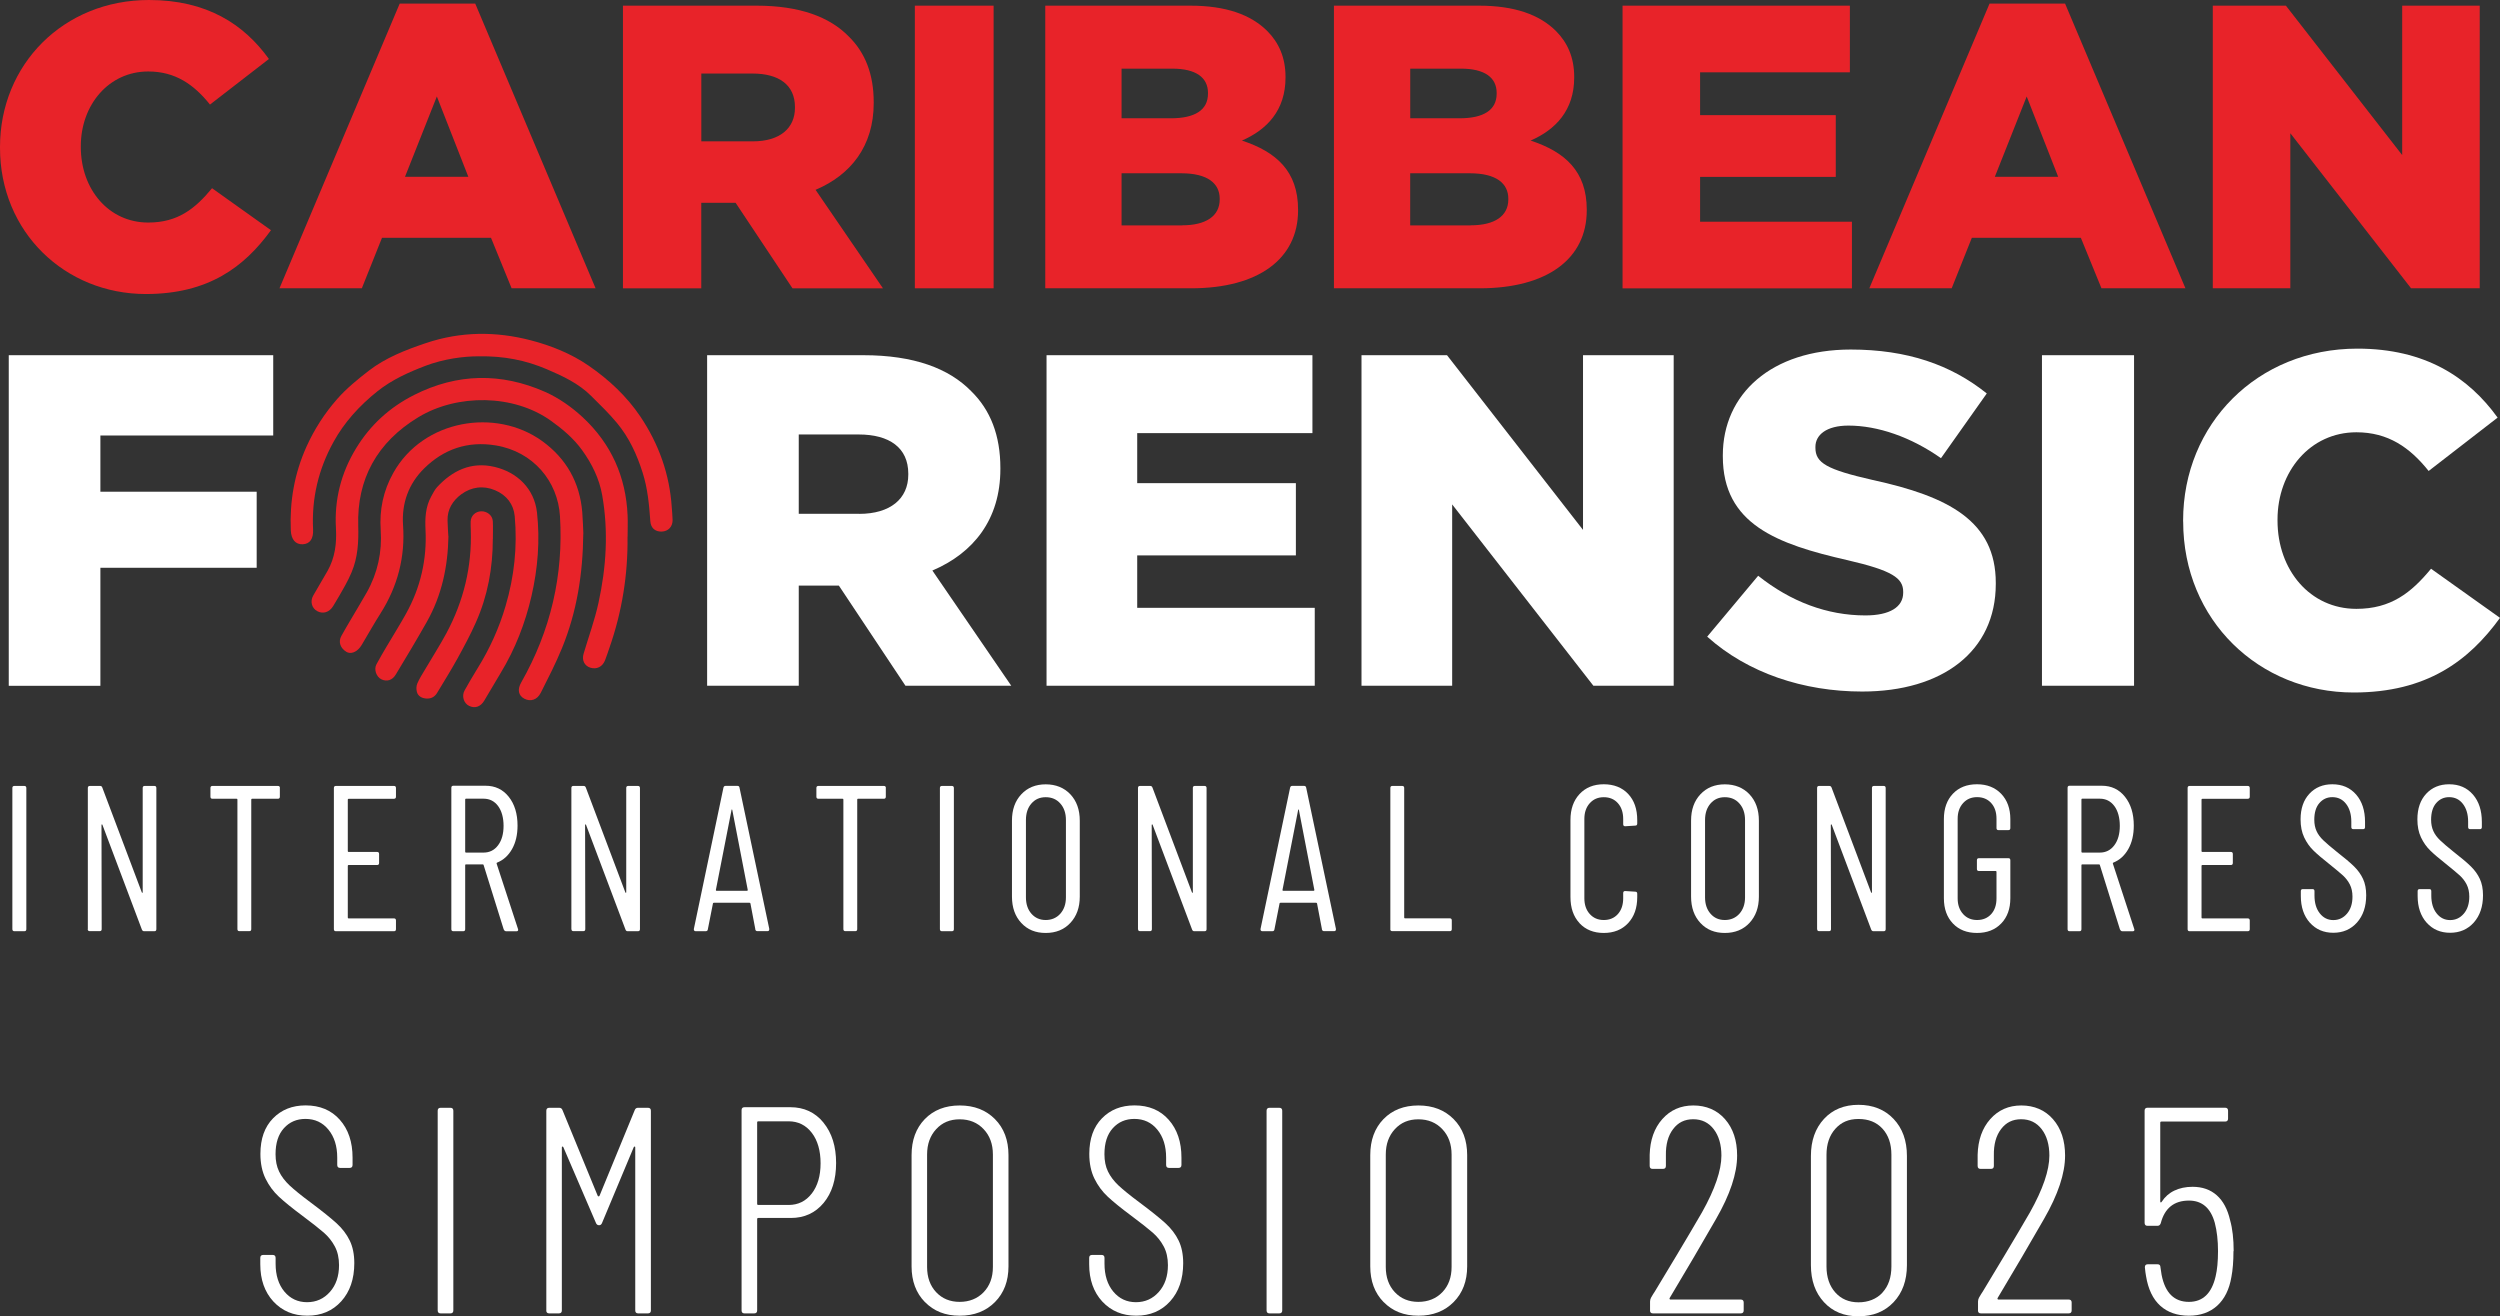 <svg xmlns="http://www.w3.org/2000/svg" id="Layer_1" data-name="Layer 1" viewBox="0 0 388.23 204.41"><rect x="0" y="0" width="388.23" height="204.41" fill="#333333" stroke="none"/><g><g><g><path d="M0,22.95v-.12C0,10.03,9.84,0,23.14,0c8.97,0,14.74,3.76,18.62,9.16l-9.15,7.08c-2.51-3.13-5.39-5.14-9.59-5.14-6.14,0-10.47,5.2-10.47,11.6v.13c0,6.58,4.33,11.73,10.47,11.73,4.58,0,7.27-2.13,9.91-5.33l9.15,6.52c-4.14,5.71-9.72,9.91-19.44,9.91C10.1,45.65,0,36.05,0,22.95Z" style="fill: #e82329;"></path><path d="M62.07.56h11.73l18.69,44.21h-13.04l-3.2-7.84h-16.93l-3.13,7.84h-12.79L62.07.56ZM72.73,27.46l-4.89-12.48-4.95,12.48h9.84Z" style="fill: #e82329;"></path><path d="M96.74.88h20.75c6.71,0,11.35,1.76,14.3,4.77,2.57,2.51,3.89,5.89,3.89,10.22v.13c0,6.71-3.57,11.16-9.03,13.48l10.47,15.3h-14.05l-8.84-13.29h-5.33v13.29h-12.16V.88ZM116.93,21.95c4.14,0,6.52-2.01,6.52-5.2v-.13c0-3.45-2.51-5.2-6.58-5.2h-7.96v10.53h8.03Z" style="fill: #e82329;"></path><path d="M142.07.88h12.23v43.89h-12.23V.88Z" style="fill: #e82329;"></path><path d="M162.32.88h22.51c5.52,0,9.4,1.38,11.98,3.95,1.75,1.76,2.82,4.08,2.82,7.09v.13c0,5.08-2.88,8.09-6.77,9.78,5.33,1.75,8.72,4.76,8.72,10.72v.12c0,7.52-6.15,12.1-16.62,12.1h-22.64V.88ZM181.82,18.37c3.7,0,5.77-1.25,5.77-3.83v-.12c0-2.38-1.88-3.76-5.52-3.76h-7.9v7.71h7.65ZM183.58,34.99c3.7,0,5.83-1.44,5.83-4.01v-.12c0-2.38-1.88-3.95-5.96-3.95h-9.28v8.09h9.41Z" style="fill: #e82329;"></path><path d="M207.15.88h22.51c5.52,0,9.41,1.38,11.98,3.95,1.76,1.76,2.82,4.08,2.82,7.09v.13c0,5.08-2.89,8.09-6.77,9.78,5.33,1.75,8.72,4.76,8.72,10.72v.12c0,7.52-6.15,12.1-16.62,12.1h-22.64V.88ZM226.65,18.37c3.7,0,5.77-1.25,5.77-3.83v-.12c0-2.38-1.88-3.76-5.52-3.76h-7.9v7.71h7.65ZM228.4,34.99c3.7,0,5.83-1.44,5.83-4.01v-.12c0-2.38-1.88-3.95-5.96-3.95h-9.28v8.09h9.41Z" style="fill: #e82329;"></path><path d="M251.97.88h35.3v10.35h-23.26v6.65h21.07v9.59h-21.07v6.96h23.58v10.35h-35.62V.88Z" style="fill: #e82329;"></path><path d="M308.96.56h11.73l18.69,44.21h-13.04l-3.2-7.84h-16.93l-3.13,7.84h-12.79L308.96.56ZM319.62,27.46l-4.89-12.48-4.95,12.48h9.84Z" style="fill: #e82329;"></path><path d="M343.63.88h11.35l18.06,23.2V.88h12.04v43.89h-10.66l-18.75-24.08v24.08h-12.04V.88Z" style="fill: #e82329;"></path></g><g><path d="M1.36,55.16h41.07v12.47H15.59v8.73h24.27v11.81H15.59v18.33H1.36v-51.33Z" style="fill: #fff;"></path><path d="M109.81,55.16h24.27c7.85,0,13.27,2.05,16.72,5.57,3.01,2.93,4.55,6.89,4.55,11.95v.15c0,7.85-4.18,13.05-10.56,15.77l12.25,17.89h-16.43l-10.34-15.55h-6.23v15.55h-14.23v-51.33ZM133.42,79.8c4.84,0,7.63-2.35,7.63-6.09v-.15c0-4.03-2.93-6.09-7.7-6.09h-9.31v12.32h9.39Z" style="fill: #fff;"></path><path d="M162.53,55.16h41.28v12.1h-27.21v7.77h24.64v11.22h-24.64v8.14h27.57v12.1h-41.65v-51.33Z" style="fill: #fff;"></path><path d="M211.44,55.16h13.27l21.12,27.13v-27.13h14.08v51.33h-12.47l-21.93-28.16v28.16h-14.08v-51.33Z" style="fill: #fff;"></path><path d="M265.11,98.87l7.92-9.46c5.06,4.03,10.71,6.16,16.65,6.16,3.81,0,5.87-1.32,5.87-3.52v-.15c0-2.13-1.69-3.3-8.65-4.91-10.93-2.49-19.36-5.57-19.36-16.13v-.15c0-9.53,7.55-16.43,19.87-16.43,8.73,0,15.55,2.35,21.12,6.82l-7.11,10.05c-4.69-3.3-9.83-5.06-14.37-5.06-3.45,0-5.13,1.47-5.13,3.3v.15c0,2.35,1.76,3.37,8.87,4.99,11.81,2.57,19.14,6.38,19.14,15.99v.15c0,10.49-8.29,16.72-20.75,16.72-9.09,0-17.75-2.86-24.05-8.51Z" style="fill: #fff;"></path><path d="M317.1,55.16h14.3v51.33h-14.3v-51.33Z" style="fill: #fff;"></path><path d="M339.02,80.98v-.15c0-14.96,11.51-26.69,27.06-26.69,10.49,0,17.23,4.4,21.78,10.71l-10.71,8.29c-2.93-3.67-6.31-6.01-11.22-6.01-7.19,0-12.25,6.09-12.25,13.56v.15c0,7.7,5.06,13.71,12.25,13.71,5.35,0,8.51-2.49,11.59-6.23l10.71,7.63c-4.84,6.67-11.37,11.59-22.73,11.59-14.67,0-26.47-11.22-26.47-26.55Z" style="fill: #fff;"></path></g><g><path d="M1.92,144.29v-21.92c0-.21.1-.32.31-.32h1.55c.2,0,.31.11.31.32v21.92c0,.22-.1.32-.31.32h-1.55c-.2,0-.31-.11-.31-.32Z" style="fill: #fff;"></path><path d="M13.64,144.29v-21.92c0-.21.1-.32.31-.32h1.61c.16,0,.27.08.33.26l6.12,16.24c.02.07.05.1.09.1s.06-.03.06-.1v-16.18c0-.21.1-.32.3-.32h1.52c.2,0,.3.11.3.32v21.92c0,.22-.1.32-.3.32h-1.61c-.16,0-.27-.09-.34-.26l-6.12-16.25c-.02-.06-.05-.09-.09-.08s-.06.05-.06.11l.03,16.15c0,.22-.1.32-.31.32h-1.55c-.2,0-.31-.11-.31-.32Z" style="fill: #fff;"></path><path d="M43.46,122.37v1.35c0,.21-.1.32-.3.32h-4.02c-.08,0-.12.04-.12.13v20.11c0,.22-.1.32-.3.32h-1.55c-.2,0-.3-.11-.3-.32v-20.11c0-.09-.04-.13-.12-.13h-3.77c-.2,0-.3-.11-.3-.32v-1.35c0-.21.1-.32.3-.32h10.19c.2,0,.3.11.3.32Z" style="fill: #fff;"></path><path d="M61.19,124.05h-7.06c-.08,0-.12.04-.12.13v7.99c0,.09.04.13.12.13h4.44c.2,0,.3.11.3.32v1.39c0,.21-.1.32-.3.32h-4.44c-.08,0-.12.04-.12.13v8.03c0,.09.04.13.12.13h7.06c.2,0,.3.11.3.32v1.35c0,.22-.1.32-.3.32h-9.04c-.2,0-.3-.11-.3-.32v-21.92c0-.21.1-.32.3-.32h9.04c.2,0,.3.11.3.32v1.35c0,.21-.1.32-.3.32Z" style="fill: #fff;"></path><path d="M78.23,144.36l-3.13-10.03c-.02-.06-.06-.1-.12-.1h-2.62c-.08,0-.12.04-.12.13v9.93c0,.22-.1.32-.3.32h-1.55c-.2,0-.3-.11-.3-.32v-21.95c0-.21.1-.32.3-.32h5.02c1.48,0,2.68.57,3.59,1.71.91,1.14,1.37,2.63,1.37,4.48,0,1.42-.28,2.63-.85,3.64-.57,1.01-1.34,1.71-2.31,2.1-.08.02-.11.08-.09.16l3.32,10.15.03.13c0,.15-.09.23-.27.23h-1.58c-.18,0-.31-.09-.37-.26ZM72.24,124.15v8.12c0,.09.04.13.12.13h2.74c.93,0,1.68-.38,2.25-1.14.57-.76.85-1.77.85-3.01s-.28-2.31-.85-3.08c-.57-.76-1.32-1.14-2.25-1.14h-2.74c-.08,0-.12.04-.12.13Z" style="fill: #fff;"></path><path d="M88.73,144.29v-21.92c0-.21.1-.32.3-.32h1.61c.16,0,.27.08.34.26l6.12,16.24c.02.07.05.1.09.1s.06-.03.06-.1v-16.18c0-.21.1-.32.3-.32h1.52c.2,0,.31.11.31.32v21.92c0,.22-.1.32-.31.32h-1.61c-.16,0-.27-.09-.33-.26l-6.12-16.25c-.02-.06-.05-.09-.09-.08-.04.01-.06.05-.06.11l.03,16.15c0,.22-.1.32-.3.32h-1.55c-.2,0-.3-.11-.3-.32Z" style="fill: #fff;"></path><path d="M117.3,144.32l-.76-4s-.02-.08-.05-.1c-.03-.02-.07-.03-.11-.03h-5.51s-.08.01-.11.03c-.03.02-.05.05-.05.1l-.79,4c-.02.19-.13.29-.34.29h-1.55c-.1,0-.18-.03-.23-.1-.05-.06-.07-.15-.05-.26l4.59-21.92c.04-.19.15-.29.34-.29h1.83c.2,0,.31.1.33.29l4.62,21.92v.06c0,.19-.09.29-.27.29h-1.58c-.18,0-.29-.1-.33-.29ZM111.25,138.33h4.78c.06,0,.09-.04.09-.13l-2.4-12.41c-.02-.06-.04-.1-.06-.1-.02,0-.04.03-.06.1l-2.43,12.41c0,.09.03.13.09.13Z" style="fill: #fff;"></path><path d="M137.56,122.37v1.35c0,.21-.1.32-.3.32h-4.02c-.08,0-.12.04-.12.13v20.11c0,.22-.1.32-.3.32h-1.55c-.2,0-.3-.11-.3-.32v-20.11c0-.09-.04-.13-.12-.13h-3.77c-.2,0-.3-.11-.3-.32v-1.35c0-.21.1-.32.3-.32h10.19c.2,0,.3.11.3.32Z" style="fill: #fff;"></path><path d="M145.96,144.29v-21.92c0-.21.1-.32.31-.32h1.55c.2,0,.31.11.31.32v21.92c0,.22-.1.32-.31.32h-1.55c-.2,0-.31-.11-.31-.32Z" style="fill: #fff;"></path><path d="M158.6,143.33c-.96-1.03-1.45-2.4-1.45-4.09v-11.8c0-1.7.48-3.06,1.45-4.09.96-1.03,2.23-1.55,3.79-1.55s2.86.52,3.83,1.55c.97,1.03,1.46,2.4,1.46,4.09v11.8c0,1.68-.49,3.04-1.46,4.08-.97,1.04-2.25,1.56-3.83,1.56s-2.82-.51-3.79-1.55ZM164.66,141.89c.58-.66.87-1.5.87-2.53v-12.02c0-1.05-.29-1.91-.87-2.56-.58-.66-1.33-.98-2.27-.98s-1.65.33-2.22.98-.85,1.51-.85,2.56v12.02c0,1.03.28,1.88.85,2.53s1.31.98,2.22.98,1.69-.33,2.27-.98Z" style="fill: #fff;"></path><path d="M176.72,144.29v-21.92c0-.21.1-.32.3-.32h1.61c.16,0,.27.08.34.26l6.12,16.24c.02.07.05.1.09.1s.06-.03.06-.1v-16.18c0-.21.1-.32.3-.32h1.52c.2,0,.31.11.31.32v21.92c0,.22-.1.32-.31.32h-1.61c-.16,0-.27-.09-.33-.26l-6.12-16.25c-.02-.06-.05-.09-.09-.08-.04.01-.06.05-.06.11l.03,16.15c0,.22-.1.32-.3.32h-1.55c-.2,0-.3-.11-.3-.32Z" style="fill: #fff;"></path><path d="M205.29,144.32l-.76-4s-.02-.08-.05-.1c-.03-.02-.07-.03-.11-.03h-5.51s-.08.01-.11.03c-.03.02-.05.05-.05.1l-.79,4c-.02.19-.13.29-.33.29h-1.55c-.1,0-.18-.03-.23-.1s-.07-.15-.05-.26l4.59-21.92c.04-.19.15-.29.33-.29h1.83c.2,0,.31.1.34.29l4.62,21.92v.06c0,.19-.09.29-.27.29h-1.58c-.18,0-.29-.1-.34-.29ZM199.24,138.33h4.78c.06,0,.09-.04.09-.13l-2.4-12.41c-.02-.06-.04-.1-.06-.1-.02,0-.04.03-.06.1l-2.43,12.41c0,.09.03.13.09.13Z" style="fill: #fff;"></path><path d="M215.91,144.29v-21.92c0-.21.1-.32.3-.32h1.55c.2,0,.3.11.3.32v20.11c0,.09.04.13.12.13h6.97c.2,0,.3.11.3.32v1.35c0,.22-.1.32-.3.32h-8.95c-.2,0-.3-.11-.3-.32Z" style="fill: #fff;"></path><path d="M245.29,143.36c-.94-1.01-1.41-2.36-1.41-4.06v-11.96c0-1.68.47-3.02,1.41-4.03.94-1.01,2.2-1.52,3.76-1.52s2.85.5,3.79,1.5,1.41,2.35,1.41,4.05v.55c0,.21-.1.32-.3.32l-1.58.1c-.2,0-.3-.11-.3-.32v-.81c0-1.01-.27-1.83-.82-2.45-.55-.62-1.28-.93-2.19-.93s-1.62.31-2.18.93c-.56.62-.84,1.44-.84,2.45v12.31c0,1.01.28,1.83.84,2.45.56.62,1.28.93,2.18.93s1.64-.31,2.19-.93c.55-.62.82-1.44.82-2.45v-.8c0-.21.1-.32.3-.32l1.58.1c.2,0,.3.11.3.32v.52c0,1.7-.48,3.05-1.43,4.06-.95,1.01-2.21,1.51-3.77,1.51s-2.81-.5-3.76-1.51Z" style="fill: #fff;"></path><path d="M264.06,143.33c-.96-1.03-1.45-2.4-1.45-4.09v-11.8c0-1.7.48-3.06,1.45-4.09.96-1.03,2.23-1.55,3.79-1.55s2.86.52,3.83,1.55c.97,1.03,1.46,2.4,1.46,4.09v11.8c0,1.68-.49,3.04-1.46,4.08-.97,1.04-2.25,1.56-3.83,1.56s-2.82-.51-3.79-1.55ZM270.12,141.89c.58-.66.87-1.5.87-2.53v-12.02c0-1.05-.29-1.91-.87-2.56-.58-.66-1.33-.98-2.27-.98s-1.65.33-2.22.98c-.57.66-.85,1.51-.85,2.56v12.02c0,1.03.28,1.88.85,2.53.57.66,1.31.98,2.22.98s1.69-.33,2.27-.98Z" style="fill: #fff;"></path><path d="M282.18,144.29v-21.92c0-.21.1-.32.3-.32h1.61c.16,0,.27.08.34.26l6.12,16.24c.02.07.05.1.09.1s.06-.03.06-.1v-16.18c0-.21.1-.32.31-.32h1.52c.2,0,.3.11.3.32v21.92c0,.22-.1.32-.3.32h-1.61c-.16,0-.27-.09-.34-.26l-6.12-16.25c-.02-.06-.05-.09-.09-.08s-.06.05-.06.11l.03,16.15c0,.22-.1.32-.3.32h-1.55c-.2,0-.3-.11-.3-.32Z" style="fill: #fff;"></path><path d="M303.27,143.41c-.93-.98-1.4-2.28-1.4-3.92v-12.31c0-1.63.47-2.94,1.4-3.92.93-.98,2.18-1.47,3.74-1.47s2.81.5,3.76,1.48c.94.99,1.42,2.3,1.42,3.93v1.39c0,.21-.1.32-.3.32h-1.55c-.2,0-.3-.11-.3-.32v-1.45c0-1.01-.27-1.82-.82-2.43-.55-.61-1.28-.92-2.19-.92s-1.62.31-2.18.93c-.56.62-.84,1.43-.84,2.42v12.38c0,.99.28,1.79.84,2.42.56.62,1.28.93,2.18.93s1.64-.31,2.19-.92c.55-.61.82-1.42.82-2.43v-4.13c0-.09-.04-.13-.12-.13h-2.62c-.2,0-.3-.11-.3-.32v-1.35c0-.21.1-.32.3-.32h4.59c.2,0,.3.11.3.32v5.9c0,1.63-.47,2.94-1.42,3.92-.94.98-2.2,1.47-3.76,1.47s-2.81-.49-3.74-1.47Z" style="fill: #fff;"></path><path d="M329.22,144.36l-3.13-10.03c-.02-.06-.06-.1-.12-.1h-2.62c-.08,0-.12.04-.12.13v9.93c0,.22-.1.32-.3.32h-1.55c-.2,0-.3-.11-.3-.32v-21.95c0-.21.1-.32.3-.32h5.02c1.48,0,2.68.57,3.59,1.71.91,1.14,1.37,2.63,1.37,4.48,0,1.42-.28,2.63-.85,3.64-.57,1.01-1.34,1.71-2.31,2.1-.08.02-.11.08-.09.16l3.32,10.15.03.13c0,.15-.09.23-.27.23h-1.58c-.18,0-.3-.09-.37-.26ZM323.23,124.15v8.12c0,.09.04.13.12.13h2.74c.93,0,1.68-.38,2.25-1.14.57-.76.85-1.77.85-3.01s-.28-2.31-.85-3.08c-.57-.76-1.32-1.14-2.25-1.14h-2.74c-.08,0-.12.04-.12.13Z" style="fill: #fff;"></path><path d="M349.06,124.05h-7.06c-.08,0-.12.04-.12.13v7.99c0,.09.04.13.12.13h4.44c.2,0,.3.11.3.32v1.39c0,.21-.1.32-.3.32h-4.44c-.08,0-.12.04-.12.13v8.03c0,.09.04.13.12.13h7.06c.2,0,.31.11.31.32v1.35c0,.22-.1.32-.31.32h-9.04c-.2,0-.3-.11-.3-.32v-21.92c0-.21.1-.32.3-.32h9.04c.2,0,.31.11.31.32v1.35c0,.21-.1.32-.31.32Z" style="fill: #fff;"></path><path d="M358.7,143.29c-.93-1.05-1.4-2.43-1.4-4.13v-.77c0-.21.1-.32.3-.32h1.52c.2,0,.3.11.3.32v.68c0,1.14.27,2.06.82,2.76s1.25,1.05,2.1,1.05,1.56-.33,2.13-1c.57-.67.85-1.55.85-2.64,0-.73-.14-1.36-.41-1.89-.27-.53-.63-.99-1.06-1.39-.44-.4-1.16-1-2.18-1.82-1.01-.8-1.82-1.48-2.4-2.05-.59-.57-1.07-1.25-1.45-2.05-.38-.8-.56-1.73-.56-2.8,0-1.68.46-3,1.37-3.98.91-.98,2.1-1.47,3.56-1.47,1.54,0,2.77.53,3.7,1.6.92,1.06,1.38,2.48,1.38,4.24v.81c0,.21-.1.32-.3.32h-1.52c-.2,0-.31-.11-.31-.32v-.84c0-1.14-.27-2.06-.81-2.76-.54-.7-1.25-1.05-2.14-1.05-.81,0-1.48.31-2.01.92-.53.61-.79,1.48-.79,2.59,0,.67.12,1.25.35,1.76.23.51.58.98,1.05,1.43s1.16,1.04,2.07,1.77c1.22.95,2.12,1.71,2.72,2.3.6.59,1.06,1.24,1.38,1.93s.49,1.54.49,2.53c0,1.76-.48,3.17-1.43,4.24-.95,1.06-2.18,1.59-3.68,1.59s-2.72-.53-3.65-1.58Z" style="fill: #fff;"></path><path d="M376.84,143.29c-.93-1.05-1.4-2.43-1.4-4.13v-.77c0-.21.1-.32.3-.32h1.52c.2,0,.3.11.3.32v.68c0,1.14.27,2.06.82,2.76s1.25,1.05,2.1,1.05,1.56-.33,2.13-1c.57-.67.85-1.55.85-2.64,0-.73-.14-1.36-.41-1.89-.27-.53-.63-.99-1.06-1.39-.44-.4-1.16-1-2.18-1.82-1.01-.8-1.82-1.48-2.4-2.05-.59-.57-1.07-1.25-1.45-2.05-.38-.8-.56-1.73-.56-2.8,0-1.68.46-3,1.37-3.98.91-.98,2.1-1.47,3.56-1.47,1.54,0,2.77.53,3.7,1.6.92,1.06,1.38,2.48,1.38,4.24v.81c0,.21-.1.32-.3.32h-1.52c-.2,0-.31-.11-.31-.32v-.84c0-1.14-.27-2.06-.81-2.76s-1.25-1.05-2.14-1.05c-.81,0-1.48.31-2.01.92-.53.61-.79,1.48-.79,2.59,0,.67.12,1.25.35,1.76.23.51.58.98,1.05,1.43s1.16,1.04,2.07,1.77c1.22.95,2.12,1.71,2.72,2.3.6.59,1.06,1.24,1.38,1.93s.49,1.54.49,2.53c0,1.76-.48,3.17-1.43,4.24-.95,1.06-2.18,1.59-3.68,1.59s-2.72-.53-3.65-1.58Z" style="fill: #fff;"></path></g></g><g><path d="M97.45,83.35c.07,5.89-.85,11.65-2.81,17.25-.23.65-.43,1.31-.69,1.96-.41,1-1.28,1.42-2.26,1.13-.93-.28-1.37-1.17-1.06-2.18.77-2.6,1.71-5.17,2.29-7.81,1.23-5.56,1.59-11.19.59-16.83-.45-2.53-1.58-4.85-3.14-7-1.31-1.8-2.97-3.21-4.8-4.52-5.81-4.16-14.56-4.21-20.59-.57-6.45,3.9-9.57,9.65-9.35,16.88.07,2.48-.05,4.9-1.04,7.23-.29.68-.62,1.36-.98,2.01-.6,1.08-1.22,2.16-1.87,3.22-.59.97-1.58,1.27-2.47.79-.85-.45-1.15-1.51-.63-2.42.72-1.28,1.5-2.54,2.22-3.82,1.17-2.07,1.44-4.3,1.31-6.61-.26-4.44.78-8.61,3.15-12.48,2.18-3.56,5.15-6.31,9.02-8.26,6.69-3.37,13.49-3.46,20.27-.48,2.14.94,4.16,2.37,5.85,3.93,4.5,4.17,6.75,9.35,7,15.28.05,1.1,0,2.2,0,3.29Z" style="fill: #e82329;"></path><path d="M90.58,82.85c-.07,6.38-1.02,12.19-3.29,17.76-.97,2.37-2.15,4.67-3.31,6.97-.56,1.11-1.58,1.42-2.54.93-.94-.48-1.13-1.43-.5-2.53,4.59-8.08,6.58-16.69,6.02-25.83-.33-5.41-4.16-10.02-9.97-10.98-4.42-.73-8.11.62-11.09,3.54-2.46,2.41-3.54,5.46-3.31,8.85.35,4.91-.82,9.47-3.5,13.7-.97,1.53-1.86,3.11-2.79,4.67-.12.2-.24.41-.38.59-.63.81-1.51,1.09-2.14.7-.95-.59-1.27-1.56-.77-2.46.47-.86.97-1.7,1.47-2.55.82-1.41,1.68-2.8,2.48-4.22,1.7-3.03,2.39-6.28,2.16-9.69-.21-3.13.39-6.07,1.96-8.87,4.64-8.29,15.91-10.12,23.08-4.96,3.83,2.75,5.89,6.53,6.26,11.07.1,1.25.13,2.5.17,3.31Z" style="fill: #e82329;"></path><path d="M74.36,55.33c-2.47,0-5.44.41-8.24,1.46-2.66,1.01-5.27,2.19-7.48,3.95-2.8,2.23-5.16,4.82-6.85,7.89-2.35,4.25-3.41,8.79-3.17,13.59.07,1.45-.49,2.25-1.61,2.3-1.12.05-1.79-.75-1.85-2.16-.19-4.5.56-8.84,2.44-13.01,1.22-2.69,2.8-5.16,4.79-7.42,1.45-1.64,3.14-3.01,4.88-4.36,2.63-2.03,5.68-3.21,8.84-4.28,5.41-1.83,10.89-1.86,16.33-.44,3.18.83,6.25,2.07,8.95,3.92,3.18,2.19,5.94,4.78,8.05,7.91,2.89,4.3,4.55,9,4.88,14.1.04.66.12,1.32.13,1.99,0,1.04-.69,1.75-1.7,1.78-1.01.03-1.69-.56-1.76-1.62-.18-2.55-.41-5.08-1.2-7.55-.88-2.79-2.09-5.43-4-7.72-1.23-1.48-2.63-2.83-4.01-4.2-1.92-1.91-4.37-3.06-6.88-4.13-3.26-1.38-6.57-2.06-10.56-2Z" style="fill: #e82329;"></path><path d="M69.64,83.26c-.09,4.76-1.04,9.21-3.37,13.33-1.55,2.75-3.18,5.45-4.81,8.16-.54.9-1.39,1.15-2.24.74-.78-.38-1.19-1.53-.76-2.33.51-.96,1.07-1.89,1.62-2.83,1-1.7,2.05-3.36,3-5.08,2.24-4.06,3.22-8.38,3-12.94-.09-1.81-.02-3.58.89-5.23.27-.49.53-1.02.91-1.44,2.37-2.56,5.3-4,8.94-3.13,3.45.82,6.15,3.33,6.57,7.08.48,4.35.13,8.67-.85,12.95-.97,4.21-2.52,8.23-4.8,11.98-.86,1.42-1.69,2.85-2.54,4.28-.56.95-1.44,1.26-2.35.82-.84-.41-1.19-1.53-.7-2.41.65-1.15,1.3-2.29,2-3.41,1.9-3.05,3.36-6.28,4.36-9.69,1.35-4.57,1.85-9.23,1.42-13.95-.17-1.85-1.25-3.27-3.05-4.03-1.83-.78-3.7-.51-5.25.63-1.33.98-2.17,2.35-2.13,4.03.02.87.08,1.74.12,2.48Z" style="fill: #e82329;"></path><path d="M76.53,83.69c0,4.49-.79,8.85-2.64,12.99-.85,1.92-1.86,3.79-2.88,5.64-.99,1.79-2.08,3.53-3.13,5.28-.38.64-.98.95-1.76.87-.69-.07-1.22-.41-1.38-1.02-.11-.41-.1-.93.07-1.32.31-.73.75-1.41,1.16-2.1,1.11-1.9,2.31-3.76,3.35-5.69,2.7-5.04,3.98-10.39,3.79-16.04-.01-.43-.04-.87-.02-1.3.03-.9.73-1.57,1.63-1.6.93-.03,1.76.64,1.81,1.53.05.92.01,1.84.01,2.76Z" style="fill: #e82329;"></path></g></g><g><path d="M42.45,202.11c-1.35-1.47-2.03-3.4-2.03-5.77v-1c0-.3.15-.46.46-.46h1.46c.3,0,.46.15.46.46v.91c0,1.79.46,3.24,1.37,4.33s2.08,1.64,3.51,1.64,2.61-.53,3.56-1.6c.94-1.06,1.41-2.45,1.41-4.15,0-1.12-.22-2.1-.66-2.92-.44-.82-1.01-1.53-1.71-2.14-.7-.61-1.82-1.49-3.37-2.65-1.55-1.15-2.75-2.13-3.6-2.92-.85-.79-1.54-1.72-2.07-2.8-.53-1.08-.8-2.36-.8-3.85,0-2.34.65-4.18,1.96-5.52,1.31-1.34,2.99-2.01,5.06-2.01,2.22,0,3.99.74,5.31,2.23,1.32,1.49,1.98,3.45,1.98,5.88v1.14c0,.3-.15.46-.46.46h-1.46c-.3,0-.46-.15-.46-.46v-1.14c0-1.79-.46-3.24-1.37-4.35-.91-1.11-2.1-1.66-3.56-1.66-1.37,0-2.48.48-3.35,1.44-.87.96-1.3,2.3-1.3,4.04,0,1.03.18,1.93.55,2.69.36.76.91,1.48,1.64,2.17.73.68,1.81,1.56,3.24,2.62,1.79,1.34,3.14,2.42,4.04,3.24.9.82,1.58,1.72,2.05,2.69.47.97.71,2.14.71,3.51,0,2.46-.68,4.44-2.03,5.93-1.35,1.49-3.11,2.23-5.27,2.23s-3.91-.74-5.27-2.21Z" style="fill: #fff;"></path><path d="M67.97,203.5v-31.01c0-.3.15-.46.46-.46h1.51c.3,0,.46.15.46.46v31.01c0,.3-.15.46-.46.46h-1.51c-.3,0-.46-.15-.46-.46Z" style="fill: #fff;"></path><path d="M84.84,203.5v-31.01c0-.3.15-.46.46-.46h1.55c.24,0,.41.12.5.36l5.47,13.31c.03.06.08.09.14.09s.11-.03.14-.09l5.47-13.31c.09-.24.26-.36.5-.36h1.55c.3,0,.46.15.46.46v31.01c0,.3-.15.46-.46.46h-1.51c-.3,0-.46-.15-.46-.46v-25.31c0-.09-.03-.14-.09-.14s-.11.03-.14.09l-4.92,11.76c-.09.24-.24.37-.46.37-.24,0-.41-.12-.5-.37l-5.06-11.76c-.03-.06-.08-.09-.14-.09s-.09.05-.09.14v25.31c0,.3-.15.46-.46.46h-1.5c-.3,0-.46-.15-.46-.46Z" style="fill: #fff;"></path><path d="M127.88,174.34c1.31,1.6,1.96,3.69,1.96,6.27s-.65,4.65-1.94,6.2c-1.29,1.55-2.99,2.33-5.08,2.33h-5.06c-.12,0-.18.06-.18.18v14.18c0,.3-.15.46-.46.46h-1.5c-.3,0-.46-.15-.46-.46v-31.1c0-.3.15-.46.46-.46h7.11c2.13,0,3.85.8,5.15,2.39ZM126.06,185.35c.91-1.19,1.37-2.75,1.37-4.7s-.46-3.56-1.37-4.74-2.11-1.78-3.6-1.78h-4.7c-.12,0-.18.06-.18.18v12.63c0,.12.06.18.18.18h4.7c1.49,0,2.69-.59,3.6-1.78Z" style="fill: #fff;"></path><path d="M143.63,202.2c-1.38-1.41-2.07-3.26-2.07-5.54v-17.28c0-2.31.68-4.17,2.05-5.59,1.37-1.41,3.18-2.12,5.43-2.12s4.07.71,5.47,2.12c1.4,1.41,2.1,3.28,2.1,5.59v17.28c0,2.28-.7,4.13-2.1,5.54s-3.22,2.12-5.47,2.12-4.02-.71-5.4-2.12ZM152.75,200.67c.96-1,1.44-2.31,1.44-3.92v-17.46c0-1.61-.48-2.93-1.44-3.94-.96-1.02-2.2-1.53-3.72-1.53s-2.71.51-3.65,1.53c-.94,1.02-1.41,2.33-1.41,3.94v17.46c0,1.61.47,2.92,1.41,3.92.94,1,2.16,1.5,3.65,1.5s2.76-.5,3.72-1.5Z" style="fill: #fff;"></path><path d="M171.17,202.11c-1.35-1.47-2.03-3.4-2.03-5.77v-1c0-.3.15-.46.46-.46h1.46c.3,0,.46.15.46.46v.91c0,1.79.46,3.24,1.37,4.33s2.08,1.64,3.51,1.64,2.61-.53,3.56-1.6c.94-1.06,1.41-2.45,1.41-4.15,0-1.12-.22-2.1-.66-2.92-.44-.82-1.01-1.53-1.71-2.14-.7-.61-1.82-1.49-3.37-2.65-1.55-1.15-2.75-2.13-3.6-2.92-.85-.79-1.54-1.72-2.07-2.8-.53-1.08-.8-2.36-.8-3.85,0-2.34.65-4.18,1.96-5.52,1.31-1.34,2.99-2.01,5.06-2.01,2.22,0,3.99.74,5.31,2.23,1.32,1.49,1.98,3.45,1.98,5.88v1.14c0,.3-.15.46-.46.46h-1.46c-.3,0-.46-.15-.46-.46v-1.14c0-1.79-.46-3.24-1.37-4.35-.91-1.11-2.1-1.66-3.56-1.66-1.37,0-2.48.48-3.35,1.44-.87.96-1.3,2.3-1.3,4.04,0,1.03.18,1.93.55,2.69s.91,1.48,1.64,2.17c.73.68,1.81,1.56,3.24,2.62,1.79,1.34,3.14,2.42,4.04,3.24.9.82,1.58,1.72,2.05,2.69.47.97.71,2.14.71,3.51,0,2.46-.68,4.44-2.03,5.93-1.35,1.49-3.11,2.23-5.27,2.23s-3.91-.74-5.27-2.21Z" style="fill: #fff;"></path><path d="M196.69,203.5v-31.01c0-.3.15-.46.46-.46h1.51c.3,0,.46.15.46.46v31.01c0,.3-.15.46-.46.46h-1.51c-.3,0-.46-.15-.46-.46Z" style="fill: #fff;"></path><path d="M214.86,202.2c-1.38-1.41-2.07-3.26-2.07-5.54v-17.28c0-2.31.68-4.17,2.05-5.59,1.37-1.41,3.18-2.12,5.43-2.12s4.07.71,5.47,2.12,2.1,3.28,2.1,5.59v17.28c0,2.28-.7,4.13-2.1,5.54-1.4,1.41-3.22,2.12-5.47,2.12s-4.02-.71-5.4-2.12ZM223.98,200.67c.96-1,1.44-2.31,1.44-3.92v-17.46c0-1.61-.48-2.93-1.44-3.94-.96-1.02-2.2-1.53-3.72-1.53s-2.71.51-3.65,1.53c-.94,1.02-1.41,2.33-1.41,3.94v17.46c0,1.61.47,2.92,1.41,3.92.94,1,2.16,1.5,3.65,1.5s2.76-.5,3.72-1.5Z" style="fill: #fff;"></path><path d="M256.24,203.5v-1.37c0-.21.05-.41.14-.59.24-.43.44-.74.59-.96.76-1.25,1.9-3.14,3.42-5.68,1.52-2.54,2.83-4.75,3.92-6.64,2.01-3.59,3.01-6.52,3.01-8.8,0-1.7-.4-3.07-1.19-4.1-.79-1.03-1.85-1.55-3.19-1.55s-2.35.51-3.12,1.53c-.78,1.02-1.15,2.38-1.12,4.08v1.64c0,.3-.15.46-.46.46h-1.6c-.3,0-.46-.15-.46-.46v-1.73c.06-2.28.71-4.13,1.96-5.54,1.25-1.41,2.86-2.12,4.83-2.12s3.68.71,4.92,2.14c1.25,1.43,1.87,3.31,1.87,5.65,0,2.77-1.09,6.05-3.28,9.85-2.16,3.77-4.56,7.86-7.2,12.27-.03.06-.03.11,0,.16s.08.07.14.07h10.9c.3,0,.46.15.46.46v1.23c0,.3-.15.46-.46.46h-13.63c-.3,0-.46-.15-.46-.46Z" style="fill: #fff;"></path><path d="M283.25,202.22c-1.35-1.46-2.03-3.37-2.03-5.75v-16.96c0-2.37.68-4.29,2.03-5.75,1.35-1.46,3.14-2.19,5.36-2.19s4.07.73,5.45,2.19c1.38,1.46,2.07,3.37,2.07,5.75v16.96c0,2.37-.69,4.29-2.07,5.75-1.38,1.46-3.2,2.19-5.45,2.19s-4.01-.73-5.36-2.19ZM292.33,200.72c.93-1,1.39-2.36,1.39-4.06v-17.33c0-1.7-.46-3.05-1.39-4.06s-2.17-1.5-3.72-1.5-2.69.51-3.6,1.53c-.91,1.02-1.37,2.36-1.37,4.04v17.33c0,1.67.46,3.02,1.37,4.04.91,1.02,2.11,1.53,3.6,1.53s2.79-.5,3.72-1.5Z" style="fill: #fff;"></path><path d="M307.17,203.5v-1.37c0-.21.05-.41.14-.59.24-.43.44-.74.59-.96.76-1.25,1.9-3.14,3.42-5.68,1.52-2.54,2.83-4.75,3.92-6.64,2.01-3.59,3.01-6.52,3.01-8.8,0-1.7-.4-3.07-1.19-4.1-.79-1.03-1.85-1.55-3.19-1.55s-2.35.51-3.12,1.53c-.78,1.02-1.15,2.38-1.12,4.08v1.64c0,.3-.15.46-.46.46h-1.6c-.3,0-.46-.15-.46-.46v-1.73c.06-2.28.71-4.13,1.96-5.54,1.25-1.41,2.86-2.12,4.83-2.12s3.68.71,4.92,2.14c1.25,1.43,1.87,3.31,1.87,5.65,0,2.77-1.09,6.05-3.28,9.85-2.16,3.77-4.56,7.86-7.2,12.27-.03.06-.03.11,0,.16s.08.07.14.07h10.9c.3,0,.46.15.46.46v1.23c0,.3-.15.46-.46.46h-13.63c-.3,0-.46-.15-.46-.46Z" style="fill: #fff;"></path><path d="M346.84,194.29c0,1.58-.11,2.92-.32,4.01-.33,1.95-1.07,3.43-2.21,4.47-1.14,1.03-2.61,1.55-4.4,1.55s-3.31-.52-4.44-1.55c-1.14-1.03-1.88-2.57-2.21-4.61-.06-.3-.12-.76-.18-1.37,0-.3.15-.46.46-.46h1.5c.3,0,.46.15.46.46l.18,1.19c.55,2.8,1.96,4.19,4.24,4.19,2.16,0,3.54-1.32,4.15-3.97.24-1,.37-2.31.37-3.92s-.17-3.13-.5-4.38c-.64-2.31-1.98-3.46-4.01-3.46-2.31,0-3.77,1.17-4.38,3.51-.09.27-.26.41-.5.41h-1.55c-.3,0-.46-.15-.46-.46v-17.42c0-.3.15-.46.46-.46h12.04c.3,0,.46.15.46.46v1.23c0,.3-.15.46-.46.46h-9.89c-.12,0-.18.06-.18.18v12.22c0,.09.02.14.07.16s.1-.02.16-.11c.49-.76,1.14-1.34,1.96-1.73.82-.39,1.76-.59,2.83-.59,1.52,0,2.77.44,3.76,1.32.99.88,1.68,2.17,2.07,3.88.37,1.31.55,2.9.55,4.79Z" style="fill: #fff;"></path></g></svg>